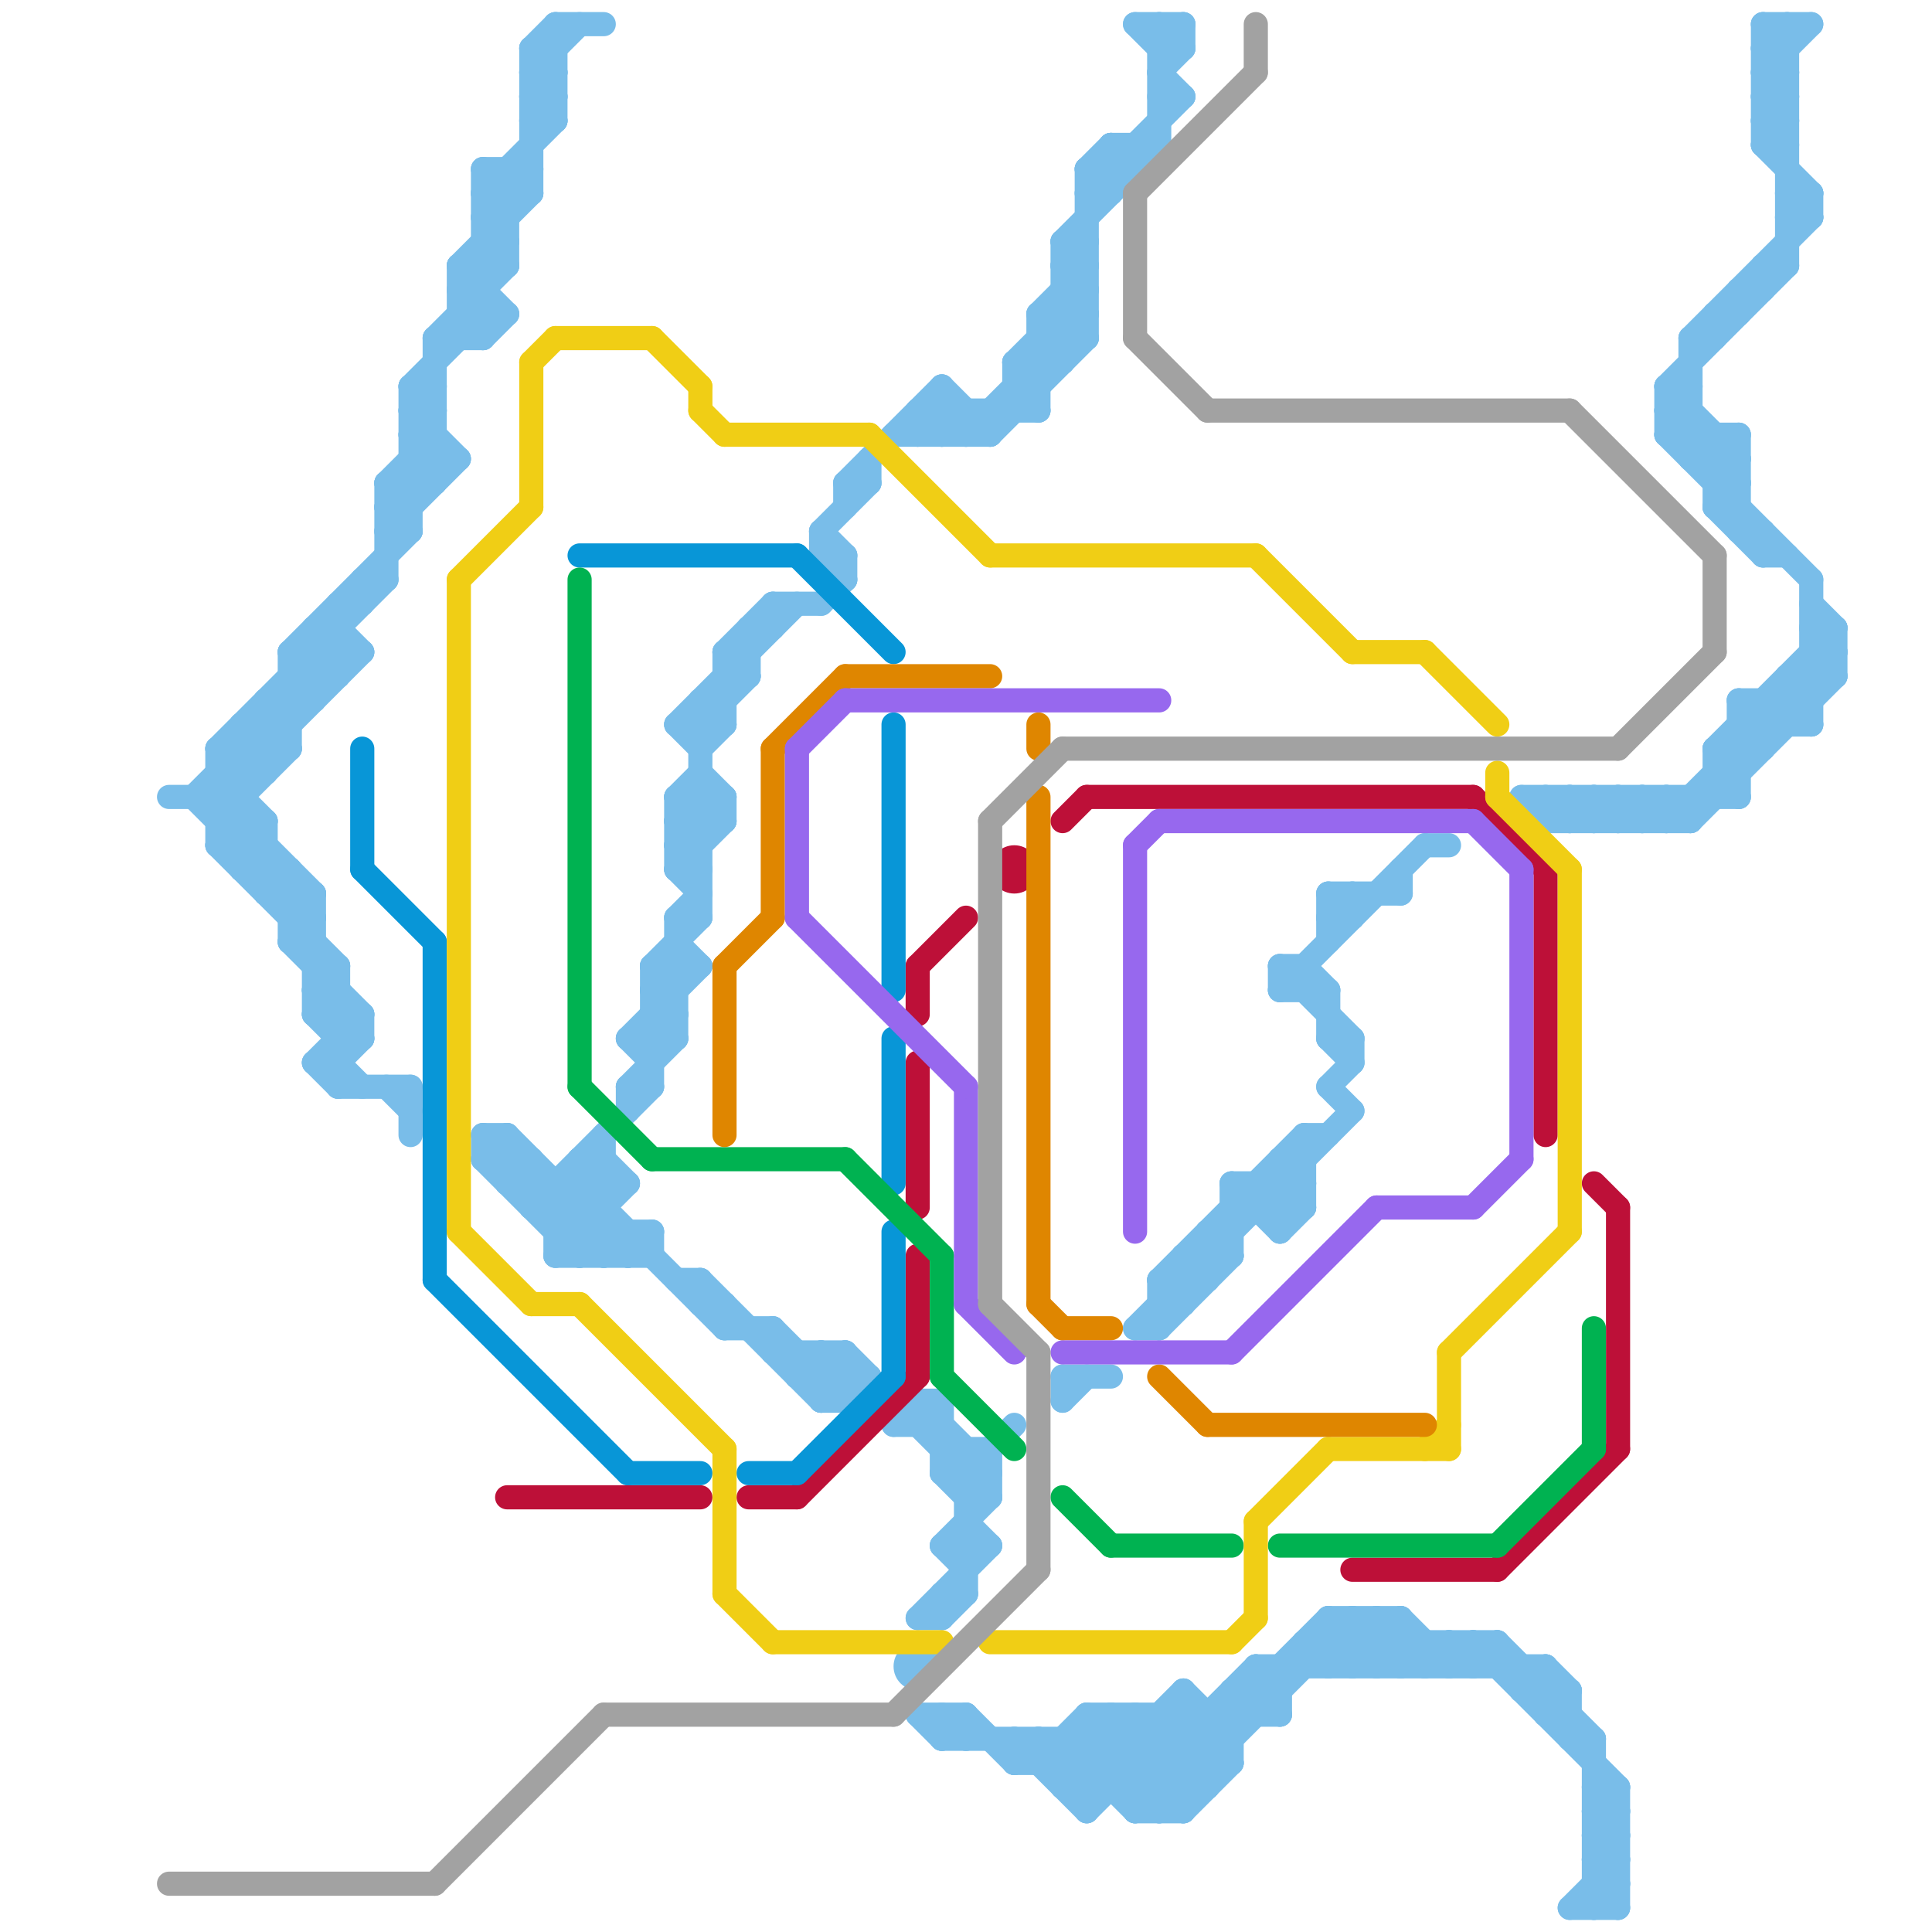 
<svg version="1.1" xmlns="http://www.w3.org/2000/svg" viewBox="0 0 80 80">
<style>line { stroke-width: 1; fill: none; stroke-linecap: round; stroke-linejoin: round; } .c0 { stroke: #79bde9 } .c1 { stroke: #bd1038 } .c2 { stroke: #0896d7 } .c3 { stroke: #00b251 } .c4 { stroke: #f0ce15 } .c5 { stroke: #df8600 } .c6 { stroke: #9768ee } .c7 { stroke: #a2a2a2 } .w1 { stroke-width: 1; }</style><line class="c0 " x1="43" y1="13" x2="45" y2="11"/><line class="c0 " x1="73" y1="22" x2="73" y2="23"/><line class="c0 " x1="49" y1="52" x2="49" y2="54"/><line class="c0 " x1="52" y1="70" x2="53" y2="71"/><line class="c0 " x1="47" y1="75" x2="49" y2="75"/><line class="c0 " x1="75" y1="26" x2="76" y2="26"/><line class="c0 " x1="57" y1="69" x2="58" y2="68"/><line class="c0 " x1="13" y1="42" x2="14" y2="41"/><line class="c0 " x1="16" y1="21" x2="17" y2="21"/><line class="c0 " x1="45" y1="8" x2="49" y2="4"/><line class="c0 " x1="43" y1="73" x2="45" y2="71"/><line class="c0 " x1="34" y1="56" x2="35" y2="57"/><line class="c0 " x1="30" y1="54" x2="30" y2="55"/><line class="c0 " x1="49" y1="75" x2="51" y2="73"/><line class="c0 " x1="20" y1="48" x2="22" y2="48"/><line class="c0 " x1="38" y1="17" x2="43" y2="17"/><line class="c0 " x1="7" y1="33" x2="10" y2="33"/><line class="c0 " x1="38" y1="18" x2="39" y2="17"/><line class="c0 " x1="28" y1="34" x2="30" y2="34"/><line class="c0 " x1="13" y1="44" x2="15" y2="42"/><line class="c0 " x1="53" y1="48" x2="54" y2="48"/><line class="c0 " x1="75" y1="25" x2="76" y2="26"/><line class="c0 " x1="43" y1="13" x2="44" y2="14"/><line class="c0 " x1="26" y1="43" x2="28" y2="43"/><line class="c0 " x1="44" y1="11" x2="45" y2="10"/><line class="c0 " x1="15" y1="24" x2="15" y2="25"/><line class="c0 " x1="72" y1="30" x2="75" y2="30"/><line class="c0 " x1="74" y1="29" x2="75" y2="30"/><line class="c0 " x1="53" y1="41" x2="59" y2="35"/><line class="c0 " x1="42" y1="15" x2="45" y2="12"/><line class="c0 " x1="48" y1="54" x2="49" y2="54"/><line class="c0 " x1="27" y1="41" x2="28" y2="41"/><line class="c0 " x1="22" y1="3" x2="23" y2="4"/><line class="c0 " x1="53" y1="49" x2="54" y2="50"/><line class="c0 " x1="53" y1="48" x2="53" y2="51"/><line class="c0 " x1="53" y1="40" x2="56" y2="43"/><line class="c0 " x1="59" y1="35" x2="60" y2="35"/><line class="c0 " x1="28" y1="33" x2="30" y2="33"/><line class="c0 " x1="45" y1="7" x2="47" y2="7"/><line class="c0 " x1="20" y1="7" x2="22" y2="7"/><line class="c0 " x1="66" y1="34" x2="67" y2="33"/><line class="c0 " x1="20" y1="14" x2="21" y2="13"/><line class="c0 " x1="35" y1="58" x2="36" y2="57"/><line class="c0 " x1="35" y1="20" x2="35" y2="21"/><line class="c0 " x1="45" y1="72" x2="48" y2="75"/><line class="c0 " x1="30" y1="27" x2="31" y2="27"/><line class="c0 " x1="14" y1="43" x2="15" y2="43"/><line class="c0 " x1="66" y1="72" x2="66" y2="79"/><line class="c0 " x1="19" y1="12" x2="21" y2="10"/><line class="c0 " x1="38" y1="17" x2="38" y2="18"/><line class="c0 " x1="24" y1="48" x2="25" y2="49"/><line class="c0 " x1="55" y1="37" x2="58" y2="37"/><line class="c0 " x1="67" y1="34" x2="68" y2="33"/><line class="c0 " x1="27" y1="40" x2="28" y2="41"/><line class="c0 " x1="29" y1="29" x2="30" y2="29"/><line class="c0 " x1="52" y1="69" x2="52" y2="71"/><line class="c0 " x1="39" y1="71" x2="39" y2="72"/><line class="c0 " x1="40" y1="17" x2="40" y2="18"/><line class="c0 " x1="22" y1="2" x2="23" y2="3"/><line class="c0 " x1="42" y1="16" x2="43" y2="17"/><line class="c0 " x1="47" y1="6" x2="47" y2="7"/><line class="c0 " x1="43" y1="72" x2="45" y2="74"/><line class="c0 " x1="72" y1="29" x2="72" y2="33"/><line class="c0 " x1="13" y1="26" x2="14" y2="26"/><line class="c0 " x1="9" y1="33" x2="15" y2="27"/><line class="c0 " x1="75" y1="8" x2="75" y2="9"/><line class="c0 " x1="70" y1="14" x2="75" y2="9"/><line class="c0 " x1="60" y1="69" x2="61" y2="68"/><line class="c0 " x1="44" y1="10" x2="45" y2="11"/><line class="c0 " x1="14" y1="44" x2="15" y2="45"/><line class="c0 " x1="23" y1="52" x2="26" y2="49"/><line class="c0 " x1="71" y1="32" x2="72" y2="32"/><line class="c0 " x1="13" y1="44" x2="14" y2="45"/><line class="c0 " x1="48" y1="71" x2="48" y2="75"/><line class="c0 " x1="59" y1="68" x2="59" y2="69"/><line class="c0 " x1="71" y1="31" x2="71" y2="33"/><line class="c0 " x1="64" y1="69" x2="65" y2="70"/><line class="c0 " x1="20" y1="47" x2="21" y2="47"/><line class="c0 " x1="45" y1="71" x2="49" y2="75"/><line class="c0 " x1="11" y1="34" x2="11" y2="37"/><line class="c0 " x1="14" y1="25" x2="15" y2="25"/><line class="c0 " x1="49" y1="1" x2="49" y2="2"/><line class="c0 " x1="54" y1="68" x2="54" y2="69"/><line class="c0 " x1="42" y1="15" x2="44" y2="15"/><line class="c0 " x1="64" y1="34" x2="70" y2="34"/><line class="c0 " x1="22" y1="5" x2="23" y2="4"/><line class="c0 " x1="17" y1="45" x2="17" y2="47"/><line class="c0 " x1="22" y1="3" x2="23" y2="3"/><line class="c0 " x1="48" y1="53" x2="54" y2="47"/><line class="c0 " x1="40" y1="62" x2="41" y2="62"/><line class="c0 " x1="71" y1="20" x2="72" y2="20"/><line class="c0 " x1="17" y1="16" x2="20" y2="13"/><line class="c0 " x1="57" y1="67" x2="59" y2="69"/><line class="c0 " x1="19" y1="13" x2="21" y2="13"/><line class="c0 " x1="39" y1="67" x2="40" y2="66"/><line class="c0 " x1="72" y1="29" x2="75" y2="29"/><line class="c0 " x1="58" y1="67" x2="58" y2="69"/><line class="c0 " x1="21" y1="7" x2="22" y2="8"/><line class="c0 " x1="62" y1="68" x2="66" y2="72"/><line class="c0 " x1="74" y1="28" x2="75" y2="29"/><line class="c0 " x1="53" y1="41" x2="55" y2="41"/><line class="c0 " x1="39" y1="61" x2="41" y2="61"/><line class="c0 " x1="73" y1="11" x2="74" y2="11"/><line class="c0 " x1="28" y1="36" x2="30" y2="34"/><line class="c0 " x1="51" y1="70" x2="52" y2="71"/><line class="c0 " x1="24" y1="48" x2="25" y2="48"/><line class="c0 " x1="70" y1="14" x2="70" y2="19"/><line class="c0 " x1="19" y1="12" x2="20" y2="13"/><line class="c0 " x1="10" y1="30" x2="12" y2="30"/><line class="c0 " x1="22" y1="4" x2="23" y2="5"/><line class="c0 " x1="69" y1="18" x2="75" y2="24"/><line class="c0 " x1="9" y1="31" x2="9" y2="35"/><line class="c0 " x1="70" y1="19" x2="72" y2="19"/><line class="c0 " x1="28" y1="30" x2="30" y2="30"/><line class="c0 " x1="54" y1="68" x2="62" y2="68"/><line class="c0 " x1="22" y1="50" x2="27" y2="45"/><line class="c0 " x1="22" y1="2" x2="23" y2="2"/><line class="c0 " x1="53" y1="69" x2="53" y2="71"/><line class="c0 " x1="74" y1="9" x2="75" y2="9"/><line class="c0 " x1="48" y1="53" x2="50" y2="53"/><line class="c0 " x1="41" y1="17" x2="41" y2="18"/><line class="c0 " x1="40" y1="18" x2="45" y2="13"/><line class="c0 " x1="17" y1="17" x2="18" y2="16"/><line class="c0 " x1="72" y1="22" x2="73" y2="22"/><line class="c0 " x1="46" y1="71" x2="46" y2="74"/><line class="c0 " x1="30" y1="28" x2="31" y2="28"/><line class="c0 " x1="44" y1="10" x2="45" y2="10"/><line class="c0 " x1="21" y1="7" x2="21" y2="11"/><line class="c0 " x1="26" y1="51" x2="26" y2="52"/><line class="c0 " x1="39" y1="64" x2="41" y2="62"/><line class="c0 " x1="69" y1="18" x2="72" y2="18"/><line class="c0 " x1="27" y1="43" x2="28" y2="42"/><line class="c0 " x1="9" y1="31" x2="16" y2="24"/><line class="c0 " x1="13" y1="44" x2="14" y2="44"/><line class="c0 " x1="73" y1="29" x2="73" y2="31"/><line class="c0 " x1="48" y1="2" x2="49" y2="2"/><line class="c0 " x1="48" y1="4" x2="49" y2="4"/><line class="c0 " x1="54" y1="40" x2="54" y2="41"/><line class="c0 " x1="62" y1="68" x2="62" y2="69"/><line class="c0 " x1="12" y1="36" x2="12" y2="39"/><line class="c0 " x1="55" y1="41" x2="55" y2="43"/><line class="c0 " x1="20" y1="47" x2="25" y2="52"/><line class="c0 " x1="27" y1="42" x2="28" y2="42"/><line class="c0 " x1="39" y1="64" x2="40" y2="65"/><line class="c0 " x1="40" y1="62" x2="41" y2="61"/><line class="c0 " x1="28" y1="34" x2="29" y2="35"/><line class="c0 " x1="71" y1="20" x2="72" y2="19"/><line class="c0 " x1="68" y1="34" x2="69" y2="33"/><line class="c0 " x1="9" y1="31" x2="12" y2="31"/><line class="c0 " x1="36" y1="19" x2="36" y2="20"/><line class="c0 " x1="65" y1="70" x2="65" y2="72"/><line class="c0 " x1="46" y1="71" x2="49" y2="74"/><line class="c0 " x1="14" y1="25" x2="14" y2="28"/><line class="c0 " x1="48" y1="75" x2="56" y2="67"/><line class="c0 " x1="74" y1="8" x2="75" y2="9"/><line class="c0 " x1="66" y1="79" x2="67" y2="78"/><line class="c0 " x1="55" y1="37" x2="56" y2="38"/><line class="c0 " x1="44" y1="10" x2="48" y2="6"/><line class="c0 " x1="19" y1="12" x2="20" y2="12"/><line class="c0 " x1="22" y1="4" x2="23" y2="4"/><line class="c0 " x1="48" y1="3" x2="49" y2="2"/><line class="c0 " x1="63" y1="70" x2="64" y2="69"/><line class="c0 " x1="17" y1="18" x2="18" y2="19"/><line class="c0 " x1="51" y1="50" x2="54" y2="50"/><line class="c0 " x1="20" y1="10" x2="21" y2="11"/><line class="c0 " x1="16" y1="20" x2="18" y2="20"/><line class="c0 " x1="23" y1="1" x2="25" y2="1"/><line class="c0 " x1="64" y1="71" x2="65" y2="71"/><line class="c0 " x1="74" y1="9" x2="75" y2="8"/><line class="c0 " x1="63" y1="70" x2="65" y2="70"/><line class="c0 " x1="26" y1="43" x2="29" y2="40"/><line class="c0 " x1="73" y1="3" x2="75" y2="1"/><line class="c0 " x1="34" y1="56" x2="34" y2="58"/><line class="c0 " x1="66" y1="76" x2="67" y2="77"/><line class="c0 " x1="39" y1="18" x2="40" y2="17"/><line class="c0 " x1="39" y1="60" x2="41" y2="60"/><line class="c0 " x1="72" y1="30" x2="73" y2="31"/><line class="c0 " x1="9" y1="35" x2="10" y2="34"/><line class="c0 " x1="45" y1="8" x2="46" y2="8"/><line class="c0 " x1="28" y1="36" x2="29" y2="36"/><line class="c0 " x1="9" y1="33" x2="13" y2="37"/><line class="c0 " x1="40" y1="71" x2="42" y2="73"/><line class="c0 " x1="28" y1="38" x2="29" y2="38"/><line class="c0 " x1="34" y1="23" x2="35" y2="24"/><line class="c0 " x1="48" y1="2" x2="49" y2="1"/><line class="c0 " x1="55" y1="38" x2="56" y2="38"/><line class="c0 " x1="51" y1="49" x2="54" y2="49"/><line class="c0 " x1="42" y1="72" x2="42" y2="73"/><line class="c0 " x1="66" y1="33" x2="66" y2="34"/><line class="c0 " x1="29" y1="31" x2="30" y2="30"/><line class="c0 " x1="73" y1="3" x2="74" y2="4"/><line class="c0 " x1="68" y1="33" x2="68" y2="34"/><line class="c0 " x1="32" y1="56" x2="35" y2="56"/><line class="c0 " x1="44" y1="74" x2="50" y2="74"/><line class="c0 " x1="54" y1="40" x2="55" y2="41"/><line class="c0 " x1="67" y1="33" x2="67" y2="34"/><line class="c0 " x1="29" y1="32" x2="30" y2="33"/><line class="c0 " x1="21" y1="49" x2="22" y2="48"/><line class="c0 " x1="69" y1="33" x2="69" y2="34"/><line class="c0 " x1="20" y1="47" x2="20" y2="48"/><line class="c0 " x1="66" y1="78" x2="67" y2="78"/><line class="c0 " x1="55" y1="67" x2="58" y2="67"/><line class="c0 " x1="48" y1="53" x2="48" y2="55"/><line class="c0 " x1="28" y1="33" x2="29" y2="34"/><line class="c0 " x1="71" y1="19" x2="72" y2="18"/><line class="c0 " x1="25" y1="47" x2="25" y2="52"/><line class="c0 " x1="17" y1="18" x2="18" y2="18"/><line class="c0 " x1="20" y1="10" x2="21" y2="10"/><line class="c0 " x1="30" y1="55" x2="32" y2="55"/><line class="c0 " x1="44" y1="13" x2="45" y2="14"/><line class="c0 " x1="21" y1="47" x2="21" y2="49"/><line class="c0 " x1="23" y1="49" x2="23" y2="52"/><line class="c0 " x1="73" y1="1" x2="75" y2="1"/><line class="c0 " x1="29" y1="33" x2="30" y2="34"/><line class="c0 " x1="20" y1="8" x2="22" y2="8"/><line class="c0 " x1="51" y1="70" x2="51" y2="73"/><line class="c0 " x1="48" y1="71" x2="50" y2="73"/><line class="c0 " x1="10" y1="30" x2="10" y2="36"/><line class="c0 " x1="56" y1="69" x2="58" y2="67"/><line class="c0 " x1="38" y1="71" x2="40" y2="71"/><line class="c0 " x1="71" y1="31" x2="73" y2="31"/><line class="c0 " x1="18" y1="14" x2="18" y2="20"/><line class="c0 " x1="28" y1="38" x2="29" y2="37"/><line class="c0 " x1="64" y1="34" x2="65" y2="33"/><line class="c0 " x1="17" y1="19" x2="18" y2="20"/><line class="c0 " x1="28" y1="30" x2="29" y2="31"/><line class="c0 " x1="12" y1="28" x2="14" y2="28"/><line class="c0 " x1="17" y1="16" x2="17" y2="22"/><line class="c0 " x1="51" y1="49" x2="51" y2="52"/><line class="c0 " x1="66" y1="75" x2="67" y2="76"/><line class="c0 " x1="39" y1="66" x2="40" y2="66"/><line class="c0 " x1="66" y1="77" x2="67" y2="78"/><line class="c0 " x1="73" y1="3" x2="74" y2="3"/><line class="c0 " x1="47" y1="74" x2="52" y2="69"/><line class="c0 " x1="45" y1="75" x2="49" y2="71"/><line class="c0 " x1="28" y1="35" x2="29" y2="35"/><line class="c0 " x1="65" y1="72" x2="66" y2="72"/><line class="c0 " x1="57" y1="67" x2="57" y2="69"/><line class="c0 " x1="19" y1="11" x2="19" y2="14"/><line class="c0 " x1="34" y1="57" x2="35" y2="56"/><line class="c0 " x1="71" y1="18" x2="71" y2="21"/><line class="c0 " x1="38" y1="59" x2="41" y2="62"/><line class="c0 " x1="14" y1="40" x2="14" y2="45"/><line class="c0 " x1="9" y1="34" x2="12" y2="31"/><line class="c0 " x1="34" y1="22" x2="36" y2="20"/><line class="c0 " x1="49" y1="71" x2="51" y2="73"/><line class="c0 " x1="55" y1="43" x2="56" y2="44"/><line class="c0 " x1="55" y1="45" x2="56" y2="46"/><line class="c0 " x1="73" y1="6" x2="75" y2="8"/><line class="c0 " x1="34" y1="25" x2="35" y2="24"/><line class="c0 " x1="49" y1="52" x2="50" y2="53"/><line class="c0 " x1="65" y1="79" x2="67" y2="77"/><line class="c0 " x1="44" y1="57" x2="46" y2="57"/><line class="c0 " x1="73" y1="5" x2="74" y2="6"/><line class="c0 " x1="28" y1="39" x2="29" y2="40"/><line class="c0 " x1="53" y1="50" x2="54" y2="49"/><line class="c0 " x1="69" y1="16" x2="70" y2="16"/><line class="c0 " x1="44" y1="58" x2="45" y2="57"/><line class="c0 " x1="9" y1="32" x2="11" y2="32"/><line class="c0 " x1="9" y1="34" x2="11" y2="34"/><line class="c0 " x1="34" y1="22" x2="35" y2="23"/><line class="c0 " x1="38" y1="17" x2="39" y2="18"/><line class="c0 " x1="58" y1="69" x2="59" y2="68"/><line class="c0 " x1="22" y1="50" x2="25" y2="50"/><line class="c0 " x1="53" y1="40" x2="53" y2="41"/><line class="c0 " x1="65" y1="34" x2="66" y2="33"/><line class="c0 " x1="44" y1="12" x2="45" y2="13"/><line class="c0 " x1="65" y1="33" x2="65" y2="34"/><line class="c0 " x1="15" y1="24" x2="16" y2="24"/><line class="c0 " x1="35" y1="23" x2="35" y2="24"/><line class="c0 " x1="56" y1="43" x2="56" y2="44"/><line class="c0 " x1="18" y1="14" x2="21" y2="11"/><line class="c0 " x1="27" y1="41" x2="28" y2="40"/><line class="c0 " x1="9" y1="31" x2="10" y2="32"/><line class="c0 " x1="16" y1="45" x2="17" y2="46"/><line class="c0 " x1="46" y1="6" x2="47" y2="7"/><line class="c0 " x1="51" y1="49" x2="53" y2="51"/><line class="c0 " x1="39" y1="16" x2="41" y2="18"/><line class="c0 " x1="73" y1="4" x2="74" y2="5"/><line class="c0 " x1="29" y1="54" x2="30" y2="54"/><line class="c0 " x1="11" y1="29" x2="12" y2="30"/><line class="c0 " x1="12" y1="27" x2="17" y2="22"/><line class="c0 " x1="54" y1="68" x2="55" y2="69"/><line class="c0 " x1="38" y1="58" x2="39" y2="58"/><line class="c0 " x1="47" y1="55" x2="56" y2="46"/><line class="c0 " x1="43" y1="14" x2="45" y2="14"/><line class="c0 " x1="18" y1="14" x2="20" y2="14"/><line class="c0 " x1="55" y1="43" x2="56" y2="43"/><line class="c0 " x1="55" y1="67" x2="57" y2="69"/><line class="c0 " x1="42" y1="16" x2="43" y2="16"/><line class="c0 " x1="71" y1="31" x2="76" y2="26"/><line class="c0 " x1="39" y1="71" x2="40" y2="72"/><line class="c0 " x1="28" y1="33" x2="28" y2="36"/><line class="c0 " x1="27" y1="40" x2="29" y2="40"/><line class="c0 " x1="73" y1="5" x2="74" y2="5"/><line class="c0 " x1="35" y1="20" x2="36" y2="20"/><line class="c0 " x1="26" y1="45" x2="28" y2="43"/><line class="c0 " x1="43" y1="13" x2="45" y2="13"/><line class="c0 " x1="69" y1="17" x2="72" y2="20"/><line class="c0 " x1="63" y1="69" x2="63" y2="70"/><line class="c0 " x1="66" y1="74" x2="67" y2="75"/><line class="c0 " x1="63" y1="33" x2="64" y2="34"/><line class="c0 " x1="13" y1="42" x2="14" y2="43"/><line class="c0 " x1="45" y1="71" x2="53" y2="71"/><line class="c0 " x1="25" y1="48" x2="26" y2="49"/><line class="c0 " x1="34" y1="58" x2="35" y2="58"/><line class="c0 " x1="53" y1="51" x2="54" y2="50"/><line class="c0 " x1="23" y1="1" x2="23" y2="5"/><line class="c0 " x1="49" y1="70" x2="49" y2="75"/><line class="c0 " x1="73" y1="4" x2="74" y2="4"/><line class="c0 " x1="16" y1="22" x2="19" y2="19"/><line class="c0 " x1="73" y1="6" x2="74" y2="6"/><line class="c0 " x1="40" y1="71" x2="40" y2="72"/><line class="c0 " x1="26" y1="43" x2="27" y2="44"/><line class="c0 " x1="73" y1="1" x2="73" y2="6"/><line class="c0 " x1="9" y1="35" x2="11" y2="35"/><line class="c0 " x1="19" y1="11" x2="21" y2="13"/><line class="c0 " x1="59" y1="69" x2="60" y2="68"/><line class="c0 " x1="31" y1="26" x2="32" y2="26"/><line class="c0 " x1="20" y1="9" x2="22" y2="7"/><line class="c0 " x1="72" y1="18" x2="72" y2="22"/><line class="c0 " x1="44" y1="11" x2="45" y2="12"/><line class="c0 " x1="61" y1="69" x2="62" y2="68"/><line class="c0 " x1="73" y1="29" x2="74" y2="30"/><line class="c0 " x1="52" y1="49" x2="52" y2="50"/><line class="c0 " x1="35" y1="20" x2="39" y2="16"/><line class="c0 " x1="28" y1="38" x2="28" y2="43"/><line class="c0 " x1="11" y1="30" x2="12" y2="31"/><line class="c0 " x1="22" y1="2" x2="23" y2="1"/><line class="c0 " x1="69" y1="34" x2="76" y2="27"/><line class="c0 " x1="11" y1="29" x2="11" y2="32"/><line class="c0 " x1="33" y1="56" x2="33" y2="57"/><line class="c0 " x1="37" y1="59" x2="38" y2="58"/><line class="c0 " x1="47" y1="55" x2="48" y2="55"/><line class="c0 " x1="23" y1="51" x2="25" y2="49"/><line class="c0 " x1="14" y1="44" x2="15" y2="43"/><line class="c0 " x1="74" y1="1" x2="74" y2="11"/><line class="c0 " x1="38" y1="59" x2="39" y2="58"/><line class="c0 " x1="13" y1="27" x2="14" y2="28"/><line class="c0 " x1="35" y1="56" x2="36" y2="57"/><line class="c0 " x1="20" y1="8" x2="21" y2="9"/><line class="c0 " x1="72" y1="12" x2="73" y2="12"/><line class="c0 " x1="38" y1="58" x2="41" y2="61"/><line class="c0 " x1="48" y1="1" x2="48" y2="6"/><line class="c0 " x1="9" y1="35" x2="14" y2="40"/><line class="c0 " x1="19" y1="11" x2="22" y2="8"/><line class="c0 " x1="71" y1="31" x2="72" y2="32"/><line class="c0 " x1="66" y1="74" x2="67" y2="74"/><line class="c0 " x1="12" y1="27" x2="12" y2="31"/><line class="c0 " x1="13" y1="40" x2="14" y2="40"/><line class="c0 " x1="70" y1="14" x2="71" y2="14"/><line class="c0 " x1="13" y1="37" x2="13" y2="42"/><line class="c0 " x1="12" y1="28" x2="13" y2="29"/><line class="c0 " x1="50" y1="51" x2="51" y2="52"/><line class="c0 " x1="45" y1="74" x2="49" y2="70"/><line class="c0 " x1="45" y1="71" x2="45" y2="75"/><line class="c0 " x1="23" y1="50" x2="25" y2="48"/><line class="c0 " x1="54" y1="47" x2="54" y2="50"/><line class="c0 " x1="27" y1="51" x2="27" y2="52"/><line class="c0 " x1="73" y1="4" x2="74" y2="3"/><line class="c0 " x1="73" y1="6" x2="74" y2="5"/><line class="c0 " x1="66" y1="33" x2="67" y2="34"/><line class="c0 " x1="26" y1="45" x2="27" y2="45"/><line class="c0 " x1="47" y1="71" x2="47" y2="75"/><line class="c0 " x1="69" y1="16" x2="72" y2="19"/><line class="c0 " x1="74" y1="8" x2="75" y2="8"/><line class="c0 " x1="47" y1="1" x2="49" y2="1"/><line class="c0 " x1="20" y1="7" x2="21" y2="8"/><line class="c0 " x1="33" y1="57" x2="36" y2="57"/><line class="c0 " x1="40" y1="60" x2="40" y2="66"/><line class="c0 " x1="21" y1="47" x2="26" y2="52"/><line class="c0 " x1="22" y1="4" x2="23" y2="3"/><line class="c0 " x1="42" y1="15" x2="43" y2="16"/><line class="c0 " x1="45" y1="7" x2="46" y2="8"/><line class="c0 " x1="8" y1="33" x2="14" y2="27"/><line class="c0 " x1="67" y1="74" x2="67" y2="79"/><line class="c0 " x1="32" y1="55" x2="35" y2="58"/><line class="c0 " x1="28" y1="53" x2="29" y2="53"/><line class="c0 " x1="44" y1="57" x2="44" y2="58"/><line class="c0 " x1="51" y1="70" x2="53" y2="70"/><line class="c0 " x1="64" y1="71" x2="65" y2="70"/><line class="c0 " x1="19" y1="13" x2="20" y2="14"/><line class="c0 " x1="66" y1="76" x2="67" y2="76"/><line class="c0 " x1="12" y1="27" x2="15" y2="27"/><line class="c0 " x1="74" y1="28" x2="74" y2="30"/><line class="c0 " x1="11" y1="37" x2="12" y2="36"/><line class="c0 " x1="25" y1="52" x2="26" y2="51"/><line class="c0 " x1="60" y1="68" x2="60" y2="69"/><line class="c0 " x1="56" y1="37" x2="56" y2="38"/><line class="c0 " x1="73" y1="11" x2="73" y2="12"/><line class="c0 " x1="39" y1="61" x2="40" y2="62"/><line class="c0 " x1="55" y1="67" x2="55" y2="69"/><line class="c0 " x1="76" y1="26" x2="76" y2="28"/><line class="c0 " x1="39" y1="17" x2="40" y2="18"/><line class="c0 " x1="38" y1="67" x2="39" y2="67"/><line class="c0 " x1="34" y1="23" x2="35" y2="23"/><line class="c0 " x1="21" y1="49" x2="26" y2="49"/><line class="c0 " x1="55" y1="38" x2="56" y2="37"/><line class="c0 " x1="64" y1="69" x2="64" y2="71"/><line class="c0 " x1="29" y1="29" x2="30" y2="30"/><line class="c0 " x1="13" y1="41" x2="15" y2="43"/><line class="c0 " x1="60" y1="68" x2="61" y2="69"/><line class="c0 " x1="10" y1="31" x2="11" y2="32"/><line class="c0 " x1="14" y1="26" x2="15" y2="27"/><line class="c0 " x1="24" y1="49" x2="30" y2="55"/><line class="c0 " x1="39" y1="16" x2="39" y2="18"/><line class="c0 " x1="50" y1="51" x2="51" y2="51"/><line class="c0 " x1="20" y1="48" x2="21" y2="47"/><line class="c0 " x1="32" y1="55" x2="32" y2="56"/><line class="c0 " x1="39" y1="72" x2="40" y2="71"/><line class="c0 " x1="28" y1="34" x2="29" y2="33"/><line class="c0 " x1="13" y1="26" x2="14" y2="27"/><line class="c0 " x1="46" y1="6" x2="46" y2="8"/><line class="c0 " x1="20" y1="9" x2="21" y2="10"/><line class="c0 " x1="68" y1="33" x2="69" y2="34"/><line class="c0 " x1="69" y1="17" x2="70" y2="17"/><line class="c0 " x1="19" y1="11" x2="21" y2="11"/><line class="c0 " x1="71" y1="21" x2="73" y2="23"/><line class="c0 " x1="39" y1="64" x2="41" y2="64"/><line class="c0 " x1="55" y1="68" x2="56" y2="69"/><line class="c0 " x1="56" y1="67" x2="58" y2="69"/><line class="c0 " x1="67" y1="33" x2="68" y2="34"/><line class="c0 " x1="71" y1="32" x2="72" y2="33"/><line class="c0 " x1="22" y1="2" x2="22" y2="8"/><line class="c0 " x1="69" y1="33" x2="70" y2="34"/><line class="c0 " x1="10" y1="36" x2="11" y2="35"/><line class="c0 " x1="12" y1="39" x2="13" y2="39"/><line class="c0 " x1="17" y1="18" x2="18" y2="17"/><line class="c0 " x1="10" y1="30" x2="11" y2="31"/><line class="c0 " x1="16" y1="20" x2="18" y2="18"/><line class="c0 " x1="71" y1="13" x2="72" y2="13"/><line class="c0 " x1="41" y1="60" x2="41" y2="62"/><line class="c0 " x1="22" y1="5" x2="23" y2="5"/><line class="c0 " x1="39" y1="72" x2="51" y2="72"/><line class="c0 " x1="66" y1="76" x2="67" y2="75"/><line class="c0 " x1="40" y1="61" x2="42" y2="59"/><line class="c0 " x1="64" y1="33" x2="64" y2="34"/><line class="c0 " x1="20" y1="48" x2="24" y2="52"/><line class="c0 " x1="48" y1="53" x2="49" y2="54"/><line class="c0 " x1="8" y1="33" x2="13" y2="38"/><line class="c0 " x1="32" y1="25" x2="34" y2="25"/><line class="c0 " x1="44" y1="74" x2="47" y2="71"/><line class="c0 " x1="29" y1="30" x2="31" y2="28"/><line class="c0 " x1="34" y1="22" x2="34" y2="23"/><line class="c0 " x1="48" y1="3" x2="49" y2="4"/><line class="c0 " x1="64" y1="33" x2="65" y2="34"/><line class="c0 " x1="66" y1="75" x2="67" y2="75"/><line class="c0 " x1="27" y1="40" x2="27" y2="45"/><line class="c0 " x1="66" y1="77" x2="67" y2="77"/><line class="c0 " x1="70" y1="34" x2="76" y2="28"/><line class="c0 " x1="61" y1="68" x2="61" y2="69"/><line class="c0 " x1="41" y1="18" x2="45" y2="14"/><line class="c0 " x1="40" y1="63" x2="41" y2="64"/><line class="c0 " x1="44" y1="73" x2="46" y2="71"/><line class="c0 " x1="15" y1="42" x2="15" y2="43"/><line class="c0 " x1="17" y1="17" x2="18" y2="17"/><line class="c0 " x1="20" y1="9" x2="21" y2="9"/><line class="c0 " x1="31" y1="26" x2="31" y2="28"/><line class="c0 " x1="69" y1="17" x2="70" y2="16"/><line class="c0 " x1="23" y1="51" x2="27" y2="51"/><line class="c0 " x1="44" y1="10" x2="44" y2="15"/><line class="c0 " x1="17" y1="19" x2="19" y2="19"/><line class="c0 " x1="72" y1="12" x2="72" y2="13"/><line class="c0 " x1="47" y1="75" x2="55" y2="67"/><line class="c0 " x1="43" y1="72" x2="43" y2="73"/><line class="c0 " x1="73" y1="2" x2="74" y2="3"/><line class="c0 " x1="29" y1="29" x2="29" y2="38"/><line class="c0 " x1="47" y1="71" x2="50" y2="74"/><line class="c0 " x1="37" y1="18" x2="41" y2="18"/><line class="c0 " x1="28" y1="33" x2="29" y2="32"/><line class="c0 " x1="45" y1="7" x2="46" y2="6"/><line class="c0 " x1="50" y1="51" x2="50" y2="53"/><line class="c0 " x1="12" y1="39" x2="13" y2="38"/><line class="c0 " x1="14" y1="45" x2="17" y2="45"/><line class="c0 " x1="17" y1="16" x2="18" y2="17"/><line class="c0 " x1="13" y1="26" x2="13" y2="29"/><line class="c0 " x1="75" y1="27" x2="76" y2="28"/><line class="c0 " x1="29" y1="53" x2="34" y2="58"/><line class="c0 " x1="13" y1="41" x2="14" y2="41"/><line class="c0 " x1="75" y1="24" x2="75" y2="30"/><line class="c0 " x1="58" y1="36" x2="58" y2="37"/><line class="c0 " x1="27" y1="42" x2="28" y2="43"/><line class="c0 " x1="55" y1="37" x2="55" y2="39"/><line class="c0 " x1="47" y1="1" x2="48" y2="2"/><line class="c0 " x1="10" y1="35" x2="11" y2="34"/><line class="c0 " x1="37" y1="59" x2="39" y2="59"/><line class="c0 " x1="55" y1="69" x2="57" y2="67"/><line class="c0 " x1="39" y1="61" x2="40" y2="60"/><line class="c0 " x1="12" y1="38" x2="13" y2="38"/><line class="c0 " x1="16" y1="20" x2="17" y2="21"/><line class="c0 " x1="70" y1="33" x2="70" y2="34"/><line class="c0 " x1="35" y1="56" x2="35" y2="58"/><line class="c0 " x1="44" y1="12" x2="45" y2="12"/><line class="c0 " x1="42" y1="73" x2="51" y2="73"/><line class="c0 " x1="16" y1="21" x2="18" y2="19"/><line class="c0 " x1="49" y1="70" x2="51" y2="72"/><line class="c0 " x1="58" y1="67" x2="60" y2="69"/><line class="c0 " x1="30" y1="27" x2="30" y2="30"/><line class="c0 " x1="24" y1="48" x2="24" y2="52"/><line class="c0 " x1="66" y1="75" x2="67" y2="74"/><line class="c0 " x1="66" y1="77" x2="67" y2="76"/><line class="c0 " x1="45" y1="7" x2="45" y2="14"/><line class="c0 " x1="65" y1="33" x2="66" y2="34"/><line class="c0 " x1="20" y1="7" x2="20" y2="14"/><line class="c0 " x1="53" y1="40" x2="54" y2="40"/><line class="c0 " x1="22" y1="48" x2="22" y2="50"/><line class="c0 " x1="43" y1="13" x2="43" y2="17"/><line class="c0 " x1="26" y1="45" x2="26" y2="46"/><line class="c0 " x1="28" y1="36" x2="29" y2="37"/><line class="c0 " x1="61" y1="68" x2="67" y2="74"/><line class="c0 " x1="28" y1="35" x2="30" y2="33"/><line class="c0 " x1="73" y1="2" x2="74" y2="2"/><line class="c0 " x1="55" y1="45" x2="56" y2="44"/><line class="c0 " x1="52" y1="69" x2="53" y2="70"/><line class="c0 " x1="12" y1="27" x2="13" y2="28"/><line class="c0 " x1="17" y1="16" x2="18" y2="16"/><line class="c0 " x1="42" y1="15" x2="42" y2="17"/><line class="c0 " x1="75" y1="27" x2="76" y2="27"/><line class="c0 " x1="11" y1="29" x2="13" y2="29"/><line class="c0 " x1="70" y1="19" x2="71" y2="18"/><line class="c0 " x1="63" y1="33" x2="72" y2="33"/><line class="c0 " x1="13" y1="41" x2="14" y2="40"/><line class="c0 " x1="69" y1="18" x2="70" y2="17"/><line class="c0 " x1="73" y1="5" x2="74" y2="4"/><line class="c0 " x1="23" y1="52" x2="27" y2="52"/><line class="c0 " x1="24" y1="52" x2="25" y2="51"/><line class="c0 " x1="54" y1="47" x2="55" y2="47"/><line class="c0 " x1="71" y1="21" x2="72" y2="21"/><line class="c0 " x1="74" y1="28" x2="76" y2="28"/><line class="c0 " x1="49" y1="52" x2="51" y2="52"/><line class="c0 " x1="73" y1="1" x2="74" y2="2"/><line class="c0 " x1="26" y1="52" x2="27" y2="51"/><line class="c0 " x1="48" y1="1" x2="49" y2="2"/><line class="c0 " x1="73" y1="23" x2="74" y2="23"/><line class="c0 " x1="12" y1="38" x2="13" y2="37"/><line class="c0 " x1="48" y1="55" x2="51" y2="52"/><line class="c0 " x1="69" y1="16" x2="74" y2="11"/><line class="c0 " x1="66" y1="78" x2="67" y2="79"/><line class="c0 " x1="75" y1="26" x2="76" y2="27"/><line class="c0 " x1="16" y1="20" x2="16" y2="24"/><line class="c0 " x1="20" y1="8" x2="23" y2="5"/><line class="c0 " x1="69" y1="16" x2="69" y2="18"/><line class="c0 " x1="38" y1="67" x2="41" y2="64"/><line class="c0 " x1="12" y1="39" x2="15" y2="42"/><line class="c0 " x1="16" y1="21" x2="17" y2="22"/><line class="c0 " x1="71" y1="13" x2="71" y2="14"/><line class="c0 " x1="34" y1="58" x2="35" y2="57"/><line class="c0 " x1="38" y1="71" x2="39" y2="72"/><line class="c0 " x1="39" y1="66" x2="39" y2="67"/><line class="c0 " x1="65" y1="79" x2="67" y2="79"/><line class="c0 " x1="46" y1="6" x2="48" y2="6"/><line class="c0 " x1="39" y1="58" x2="39" y2="61"/><line class="c0 " x1="13" y1="42" x2="15" y2="42"/><line class="c0 " x1="53" y1="48" x2="54" y2="49"/><line class="c0 " x1="56" y1="67" x2="56" y2="69"/><line class="c0 " x1="44" y1="11" x2="45" y2="11"/><line class="c0 " x1="33" y1="57" x2="34" y2="56"/><line class="c0 " x1="9" y1="32" x2="11" y2="34"/><line class="c0 " x1="30" y1="27" x2="32" y2="25"/><line class="c0 " x1="73" y1="2" x2="74" y2="1"/><line class="c0 " x1="42" y1="73" x2="43" y2="72"/><line class="c0 " x1="52" y1="49" x2="53" y2="50"/><line class="c0 " x1="22" y1="3" x2="24" y2="1"/><line class="c0 " x1="44" y1="72" x2="44" y2="74"/><line class="c0 " x1="52" y1="69" x2="64" y2="69"/><line class="c0 " x1="16" y1="22" x2="17" y2="22"/><line class="c0 " x1="27" y1="41" x2="28" y2="42"/><line class="c0 " x1="17" y1="17" x2="19" y2="19"/><line class="c0 " x1="42" y1="72" x2="45" y2="75"/><line class="c0 " x1="27" y1="40" x2="29" y2="38"/><line class="c0 " x1="38" y1="58" x2="38" y2="59"/><line class="c0 " x1="28" y1="35" x2="29" y2="36"/><line class="c0 " x1="30" y1="33" x2="30" y2="34"/><line class="c0 " x1="29" y1="53" x2="29" y2="54"/><line class="c0 " x1="71" y1="21" x2="72" y2="20"/><line class="c0 " x1="44" y1="72" x2="47" y2="75"/><line class="c0 " x1="28" y1="30" x2="33" y2="25"/><line class="c0 " x1="32" y1="25" x2="32" y2="26"/><line class="c0 " x1="72" y1="29" x2="73" y2="30"/><line class="c0 " x1="11" y1="37" x2="13" y2="37"/><line class="c0 " x1="10" y1="36" x2="12" y2="36"/><line class="c0 " x1="43" y1="14" x2="44" y2="15"/><line class="c0 " x1="30" y1="27" x2="31" y2="28"/><line class="c0 " x1="50" y1="71" x2="50" y2="74"/><circle cx="38" cy="69" r="1" fill="#79bde9" /><line class="c1 " x1="38" y1="44" x2="38" y2="50"/><line class="c1 " x1="62" y1="65" x2="67" y2="60"/><line class="c1 " x1="66" y1="49" x2="67" y2="50"/><line class="c1 " x1="33" y1="62" x2="38" y2="57"/><line class="c1 " x1="38" y1="40" x2="38" y2="42"/><line class="c1 " x1="64" y1="36" x2="64" y2="47"/><line class="c1 " x1="61" y1="33" x2="64" y2="36"/><line class="c1 " x1="31" y1="62" x2="33" y2="62"/><line class="c1 " x1="44" y1="34" x2="45" y2="33"/><line class="c1 " x1="38" y1="52" x2="38" y2="57"/><line class="c1 " x1="38" y1="40" x2="40" y2="38"/><line class="c1 " x1="67" y1="50" x2="67" y2="60"/><line class="c1 " x1="56" y1="65" x2="62" y2="65"/><line class="c1 " x1="45" y1="33" x2="61" y2="33"/><line class="c1 " x1="21" y1="62" x2="29" y2="62"/><circle cx="42" cy="36" r="1" fill="#bd1038" /><line class="c2 " x1="15" y1="36" x2="18" y2="39"/><line class="c2 " x1="15" y1="31" x2="15" y2="36"/><line class="c2 " x1="26" y1="61" x2="29" y2="61"/><line class="c2 " x1="37" y1="43" x2="37" y2="49"/><line class="c2 " x1="31" y1="61" x2="33" y2="61"/><line class="c2 " x1="33" y1="23" x2="37" y2="27"/><line class="c2 " x1="37" y1="30" x2="37" y2="41"/><line class="c2 " x1="24" y1="23" x2="33" y2="23"/><line class="c2 " x1="18" y1="39" x2="18" y2="53"/><line class="c2 " x1="18" y1="53" x2="26" y2="61"/><line class="c2 " x1="37" y1="51" x2="37" y2="57"/><line class="c2 " x1="33" y1="61" x2="37" y2="57"/><line class="c3 " x1="27" y1="48" x2="35" y2="48"/><line class="c3 " x1="39" y1="52" x2="39" y2="57"/><line class="c3 " x1="24" y1="24" x2="24" y2="45"/><line class="c3 " x1="39" y1="57" x2="42" y2="60"/><line class="c3 " x1="44" y1="62" x2="46" y2="64"/><line class="c3 " x1="53" y1="64" x2="62" y2="64"/><line class="c3 " x1="35" y1="48" x2="39" y2="52"/><line class="c3 " x1="66" y1="55" x2="66" y2="60"/><line class="c3 " x1="62" y1="64" x2="66" y2="60"/><line class="c3 " x1="46" y1="64" x2="51" y2="64"/><line class="c3 " x1="24" y1="45" x2="27" y2="48"/><line class="c4 " x1="23" y1="14" x2="27" y2="14"/><line class="c4 " x1="59" y1="60" x2="60" y2="59"/><line class="c4 " x1="22" y1="54" x2="24" y2="54"/><line class="c4 " x1="29" y1="16" x2="29" y2="17"/><line class="c4 " x1="30" y1="18" x2="36" y2="18"/><line class="c4 " x1="65" y1="36" x2="65" y2="51"/><line class="c4 " x1="19" y1="24" x2="22" y2="21"/><line class="c4 " x1="30" y1="66" x2="32" y2="68"/><line class="c4 " x1="60" y1="56" x2="65" y2="51"/><line class="c4 " x1="51" y1="68" x2="52" y2="67"/><line class="c4 " x1="32" y1="68" x2="39" y2="68"/><line class="c4 " x1="30" y1="60" x2="30" y2="66"/><line class="c4 " x1="55" y1="60" x2="60" y2="60"/><line class="c4 " x1="62" y1="32" x2="62" y2="33"/><line class="c4 " x1="52" y1="63" x2="52" y2="67"/><line class="c4 " x1="52" y1="63" x2="55" y2="60"/><line class="c4 " x1="56" y1="27" x2="59" y2="27"/><line class="c4 " x1="60" y1="56" x2="60" y2="60"/><line class="c4 " x1="59" y1="27" x2="62" y2="30"/><line class="c4 " x1="19" y1="51" x2="22" y2="54"/><line class="c4 " x1="41" y1="23" x2="52" y2="23"/><line class="c4 " x1="62" y1="33" x2="65" y2="36"/><line class="c4 " x1="22" y1="15" x2="23" y2="14"/><line class="c4 " x1="27" y1="14" x2="29" y2="16"/><line class="c4 " x1="52" y1="23" x2="56" y2="27"/><line class="c4 " x1="19" y1="24" x2="19" y2="51"/><line class="c4 " x1="22" y1="15" x2="22" y2="21"/><line class="c4 " x1="29" y1="17" x2="30" y2="18"/><line class="c4 " x1="36" y1="18" x2="41" y2="23"/><line class="c4 " x1="24" y1="54" x2="30" y2="60"/><line class="c4 " x1="41" y1="68" x2="51" y2="68"/><line class="c5 " x1="32" y1="31" x2="35" y2="28"/><line class="c5 " x1="43" y1="54" x2="44" y2="55"/><line class="c5 " x1="44" y1="55" x2="46" y2="55"/><line class="c5 " x1="50" y1="59" x2="59" y2="59"/><line class="c5 " x1="35" y1="28" x2="41" y2="28"/><line class="c5 " x1="43" y1="30" x2="43" y2="31"/><line class="c5 " x1="30" y1="40" x2="30" y2="47"/><line class="c5 " x1="43" y1="33" x2="43" y2="54"/><line class="c5 " x1="32" y1="31" x2="32" y2="38"/><line class="c5 " x1="48" y1="57" x2="50" y2="59"/><line class="c5 " x1="30" y1="40" x2="32" y2="38"/><line class="c6 " x1="35" y1="29" x2="48" y2="29"/><line class="c6 " x1="40" y1="45" x2="40" y2="54"/><line class="c6 " x1="63" y1="36" x2="63" y2="48"/><line class="c6 " x1="33" y1="38" x2="40" y2="45"/><line class="c6 " x1="48" y1="34" x2="61" y2="34"/><line class="c6 " x1="51" y1="56" x2="57" y2="50"/><line class="c6 " x1="47" y1="35" x2="47" y2="51"/><line class="c6 " x1="61" y1="34" x2="63" y2="36"/><line class="c6 " x1="57" y1="50" x2="61" y2="50"/><line class="c6 " x1="44" y1="56" x2="51" y2="56"/><line class="c6 " x1="33" y1="31" x2="33" y2="38"/><line class="c6 " x1="33" y1="31" x2="35" y2="29"/><line class="c6 " x1="47" y1="35" x2="48" y2="34"/><line class="c6 " x1="40" y1="54" x2="42" y2="56"/><line class="c6 " x1="61" y1="50" x2="63" y2="48"/><line class="c7 " x1="25" y1="71" x2="37" y2="71"/><line class="c7 " x1="47" y1="8" x2="47" y2="14"/><line class="c7 " x1="44" y1="31" x2="67" y2="31"/><line class="c7 " x1="47" y1="14" x2="50" y2="17"/><line class="c7 " x1="41" y1="54" x2="43" y2="56"/><line class="c7 " x1="18" y1="78" x2="25" y2="71"/><line class="c7 " x1="41" y1="34" x2="41" y2="54"/><line class="c7 " x1="50" y1="17" x2="65" y2="17"/><line class="c7 " x1="41" y1="34" x2="44" y2="31"/><line class="c7 " x1="67" y1="31" x2="71" y2="27"/><line class="c7 " x1="7" y1="78" x2="18" y2="78"/><line class="c7 " x1="47" y1="8" x2="52" y2="3"/><line class="c7 " x1="65" y1="17" x2="71" y2="23"/><line class="c7 " x1="71" y1="23" x2="71" y2="27"/><line class="c7 " x1="37" y1="71" x2="43" y2="65"/><line class="c7 " x1="43" y1="56" x2="43" y2="65"/><line class="c7 " x1="52" y1="1" x2="52" y2="3"/>


</svg>

